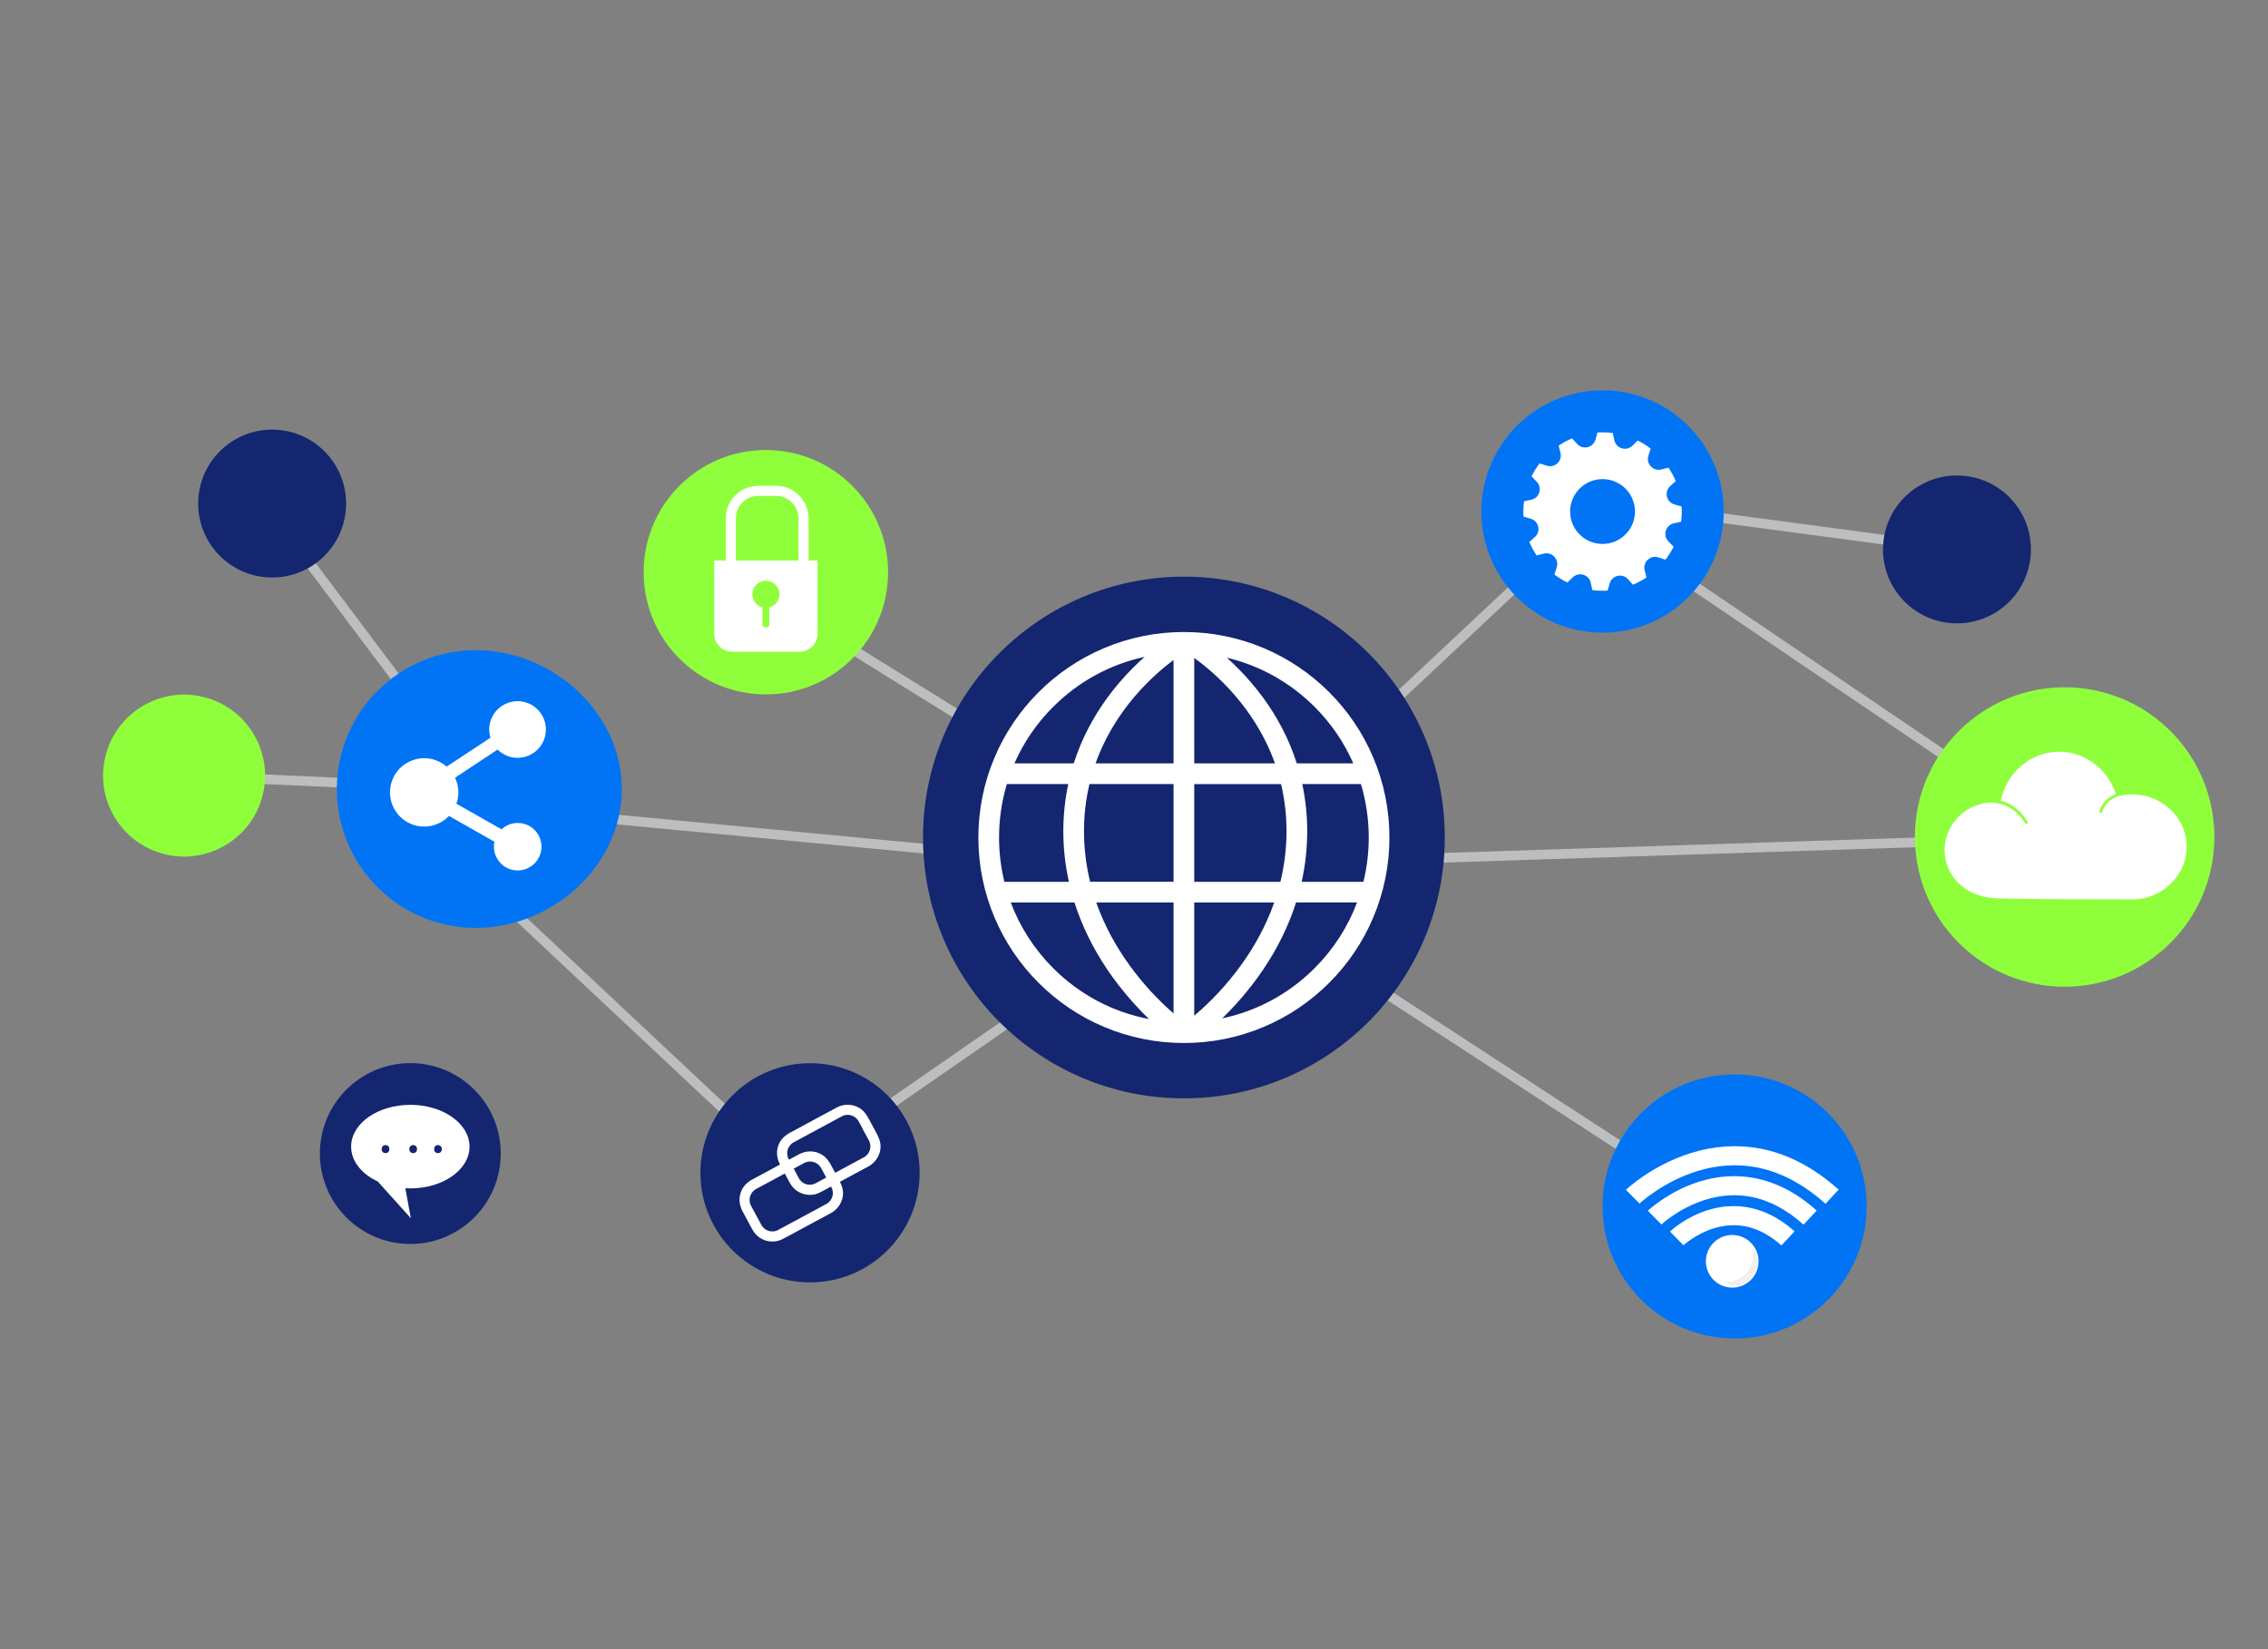 <svg xmlns="http://www.w3.org/2000/svg" id="object" viewBox="0 0 1100 800"><rect x="0" y="0" width="1100" height="800" fill="#808080" stroke="none"/><defs><style>      .cls-1 {        fill: #fff;      }      .cls-2 {        fill: #13266f;      }      .cls-3 {        fill: #bcbec0;      }      .cls-4 {        fill: #0074f5;      }      .cls-5 {        opacity: .06;      }      .cls-6 {        fill: #8fff3c;      }    </style></defs><rect class="cls-3" x="158.54" y="307.83" width="4.68" height="143.35" transform="translate(-225.53 522.99) rotate(-87.4)"></rect><rect class="cls-3" x="178.16" y="226.93" width="4.68" height="173.17" transform="translate(-152.08 171.17) rotate(-36.9)"></rect><rect class="cls-3" x="860.85" y="168.36" width="4.68" height="173.41" transform="translate(496.33 1077) rotate(-82.41)"></rect><rect class="cls-3" x="291.38" y="360.68" width="4.68" height="247.3" transform="translate(-260.47 367.2) rotate(-46.83)"></rect><rect class="cls-3" x="887.74" y="196.06" width="4.68" height="268.95" transform="translate(116.96 881.71) rotate(-55.86)"></rect><rect class="cls-3" x="361.44" y="494.75" width="252.21" height="4.68" transform="translate(-196.33 366.27) rotate(-34.73)"></rect><rect class="cls-3" x="481.24" y="231.89" width="4.68" height="253.25" transform="translate(-75.98 580.5) rotate(-58.19)"></rect><rect class="cls-3" x="388.76" y="205.28" width="4.68" height="401.97" transform="translate(-50.3 757.24) rotate(-84.58)"></rect><rect class="cls-3" x="549.28" y="332.1" width="265.44" height="4.68" transform="translate(-44.17 557.26) rotate(-43.18)"></rect><rect class="cls-3" x="710.92" y="355.85" width="4.68" height="305.6" transform="translate(-102.22 828.74) rotate(-56.92)"></rect><rect class="cls-3" x="591.08" y="410.49" width="419.65" height="4.68" transform="translate(-13.04 26.34) rotate(-1.87)"></rect><circle class="cls-2" cx="574.2" cy="406.27" r="126.53"></circle><circle class="cls-6" cx="371.45" cy="277.58" r="59.28"></circle><path class="cls-4" d="M163.38,382.76c0-37.2,30.16-67.36,67.36-67.36s70.84,30.16,70.84,67.36-33.64,67.36-70.84,67.36-67.36-30.16-67.36-67.36Z"></path><circle class="cls-2" cx="392.87" cy="568.92" r="53.16"></circle><circle class="cls-4" cx="777.25" cy="248.14" r="58.78"></circle><circle class="cls-4" cx="841.3" cy="585.24" r="64.05"></circle><circle class="cls-6" cx="1001.37" cy="406.01" r="72.63" transform="translate(6.2 827) rotate(-45)"></circle><circle class="cls-2" cx="949.14" cy="266.52" r="35.87"></circle><circle class="cls-2" cx="131.99" cy="244.28" r="35.87"></circle><circle class="cls-6" cx="89.28" cy="376.25" r="39.28" transform="translate(-297.41 376.7) rotate(-76.72)"></circle><circle class="cls-2" cx="199.01" cy="559.58" r="43.86"></circle><path class="cls-1" d="M666.04,367.47c-5.02-11.87-12.21-22.53-21.36-31.68-9.15-9.15-19.81-16.34-31.68-21.36-12.29-5.2-25.35-7.84-38.8-7.84s-26.51,2.64-38.8,7.84c-11.87,5.02-22.53,12.21-31.68,21.36-9.15,9.15-16.34,19.81-21.36,31.68-5.2,12.29-7.84,25.35-7.84,38.8s2.64,26.51,7.84,38.8c5.02,11.87,12.21,22.53,21.36,31.68,9.15,9.15,19.81,16.34,31.68,21.36,12.29,5.2,25.35,7.84,38.8,7.84s26.51-2.64,38.8-7.84c11.87-5.02,22.53-12.21,31.68-21.36,9.15-9.15,16.34-19.81,21.36-31.68,5.2-12.29,7.84-25.35,7.84-38.8s-2.64-26.51-7.84-38.8ZM525.75,403.2c0-7.81.89-15.45,2.65-22.86h40.78v47.41h-40.46c-1.97-8.07-2.97-16.28-2.97-24.56ZM599.23,337.66c7.2,8.42,12.93,17.59,17.03,27.25.76,1.78,1.45,3.58,2.1,5.4h-39.15v-51.14c4.7,3.37,12.35,9.52,20.02,18.48ZM569.18,320.16v50.15h-37.82c.62-1.75,1.29-3.48,2.01-5.19,4.07-9.63,9.75-18.78,16.89-27.18,7.03-8.27,14.12-14.2,18.92-17.78ZM569.18,437.79v53.83c-4.77-4.14-11.65-10.76-18.54-19.62-7.25-9.33-13.02-19.25-17.15-29.47-.64-1.57-1.23-3.15-1.79-4.74h37.48ZM579.21,492.74v-54.95h38.8c-.54,1.52-1.11,3.04-1.71,4.55-4.1,10.19-9.83,20.08-17.03,29.39-7.59,9.82-15.25,16.94-20.07,21ZM579.21,427.76v-47.41h42.11c1.76,7.41,2.65,15.05,2.65,22.86,0,8.27-1,16.49-2.97,24.56h-41.79ZM631.61,380.34h28.45c2.49,8.3,3.79,17.02,3.79,25.93,0,7.34-.88,14.54-2.58,21.49h-29.96c1.79-8.08,2.7-16.29,2.7-24.56,0-7.78-.81-15.42-2.4-22.86ZM637.59,342.88c8.03,8.03,14.35,17.33,18.78,27.43h-27.42c-1-3.15-2.15-6.26-3.45-9.32-4.51-10.61-10.78-20.65-18.65-29.85-4.07-4.76-8.13-8.78-11.83-12.09,15.99,3.79,30.66,11.93,42.56,23.83ZM510.81,342.88c12.35-12.35,27.67-20.64,44.34-24.24-3.82,3.39-8.04,7.55-12.28,12.49-7.87,9.2-14.14,19.24-18.65,29.85-1.3,3.06-2.44,6.17-3.45,9.32h-28.75c4.43-10.1,10.74-19.4,18.78-27.43ZM488.34,380.34h29.78c-1.59,7.44-2.4,15.07-2.4,22.86,0,8.27.9,16.48,2.7,24.56h-31.29c-1.7-6.95-2.58-14.15-2.58-21.49,0-8.91,1.29-17.63,3.79-25.93ZM510.81,469.66c-9.2-9.2-16.15-20.05-20.58-31.87h30.9c.91,2.85,1.93,5.69,3.06,8.5,4.48,11.08,10.71,21.79,18.53,31.86,5.11,6.57,10.2,11.98,14.56,16.18-17.5-3.32-33.6-11.79-46.48-24.67ZM637.59,469.66c-12.46,12.46-27.95,20.8-44.8,24.33,4.29-4.15,9.24-9.45,14.21-15.85,7.82-10.07,14.05-20.78,18.53-31.86,1.14-2.81,2.15-5.64,3.06-8.5h29.58c-4.43,11.83-11.38,22.68-20.58,31.87Z"></path><path class="cls-1" d="M1057.02,398.09c-6.03-10.1-18.46-14.88-29.78-11.84-.02,0-.04,0-.06.01-3.48,1.26-6.39,3.72-7.64,7.59-.27.85-1.62.49-1.34-.37,1.34-4.15,4.35-6.85,8-8.31-3.99-12.55-16.13-21.44-29.46-20.45-13.13.97-23.79,10.94-26.33,23.72,1.1.26,2.19.62,3.24,1.1,4.17,1.9,7.41,5.18,9.72,9.1.46.78-.75,1.48-1.2.7-.76-1.29-1.64-2.51-2.64-3.63-3.71-4.14-9.02-6.6-14.62-6.35-5.66.25-11.75,3.27-15.56,7.4-4.36,4.74-6.72,11.14-6.13,17.59.57,6.33,3.87,12.24,8.97,16.04,4.74,3.53,10.25,5.14,16.1,5.36,3.84.15,7.68.2,11.53.25,10.98.15,21.96.19,32.95.22,4.82.01,9.65.02,14.47.02,3.96,0,8.13.32,12.04-.43,12.77-2.46,22.43-14.16,21.16-27.36-.35-3.66-1.52-7.22-3.41-10.37Z"></path><path class="cls-1" d="M255.36,400.04c-4.27-1.71-8.96-.68-12.13,2.25l-21.85-12.4c1.5-4.27,1.14-8.78-.68-12.62l20.64-13.65c1.27,1.26,2.81,2.3,4.57,3.01,7.03,2.82,15.05-.61,17.87-7.64,2.82-7.03-.61-15.05-7.64-17.87-7.03-2.82-15.05.61-17.87,7.64-1.21,3.01-1.27,6.2-.39,9.09l-21.24,14.04c-1.37-1.19-2.95-2.18-4.73-2.9-8.49-3.4-18.17.73-21.57,9.22-3.4,8.49.73,18.17,9.22,21.57,6.48,2.6,13.65.8,18.2-3.97l22.05,12.51c-1.15,5.38,1.71,10.98,6.99,13.1,5.9,2.37,12.62-.51,14.99-6.41,2.37-5.9-.51-12.62-6.41-14.99Z"></path><g><g><circle class="cls-1" cx="840.16" cy="611.89" r="12.77" transform="translate(51.62 1288.99) rotate(-76.72)"></circle><path class="cls-5" d="M849.6,604.97c.5,1.62.69,3.37.55,5.13-.21,2.66-1.23,5.32-3.02,7.31-1.88,2.09-4.28,3.45-6.85,4.07-1.29.31-2.61.43-3.91.36-.05,0-.1,0-.14,0,.63.47,1.32.86,2.07,1.16,5.04,1.99,10.92-.93,13.13-6.52,1.65-4.18.79-8.66-1.84-11.5Z"></path></g><path class="cls-1" d="M864.02,604.17c-10.19-9.1-21.22-11.9-32.8-8.32-8.86,2.74-14.65,8.17-14.71,8.22l-6.57-6.66c.3-.28,7.47-7,18.43-10.4,10.33-3.2,26-4.01,42.01,10.3l-6.37,6.84Z"></path><path class="cls-1" d="M874.72,594.06c-8.19-7.36-16.88-11.92-25.83-13.56-7.09-1.3-14.42-.8-21.79,1.5-12.78,3.98-21.19,11.9-21.28,11.98l-6.59-6.64c.41-.39,10.12-9.53,25.01-14.16,8.88-2.76,17.76-3.36,26.4-1.77,10.71,1.97,20.96,7.3,30.47,15.84l-6.39,6.83Z"></path><path class="cls-1" d="M885.35,583.92c-10.63-9.54-21.92-15.49-33.57-17.68-9.26-1.74-18.84-1.12-28.47,1.82-16.76,5.13-28.02,15.66-28.13,15.77l-6.58-6.65c.51-.49,12.74-12,31.54-17.85,11.17-3.48,22.34-4.23,33.2-2.23,13.48,2.48,26.41,9.2,38.42,19.99l-6.39,6.83Z"></path></g><path class="cls-1" d="M416.88,537.52c-3.32-2.06-7.53-2.13-10.97-.32-.77.4-1.53.83-2.3,1.24-3.98,2.15-7.96,4.29-11.94,6.44-2.98,1.61-5.96,3.2-8.93,4.82-2.67,1.45-4.76,3.92-5.53,6.89-.75,2.89-.25,5.71,1.1,8.32-1.61.87-3.22,1.74-4.83,2.61-2.98,1.61-5.96,3.2-8.93,4.82-2.67,1.45-4.76,3.92-5.53,6.89-.77,2.99-.22,5.9,1.23,8.57,1.04,1.93,2.08,3.86,3.12,5.79.94,1.75,1.8,3.63,3.13,5.12,2.61,2.9,6.8,4.17,10.59,3.28,1.46-.34,2.74-1.04,4.04-1.74,7.13-3.85,14.27-7.7,21.4-11.54.2-.11.39-.21.59-.32,3.47-1.93,5.8-5.65,5.76-9.67-.02-2.01-.65-3.74-1.49-5.45.32-.17.65-.35.97-.52,4.12-2.22,8.24-4.45,12.37-6.67.2-.11.39-.21.59-.32,3.47-1.93,5.8-5.65,5.76-9.67-.03-2.54-1.02-4.64-2.18-6.8-1.11-2.07-2.23-4.13-3.34-6.2-1.18-2.2-2.47-4.21-4.66-5.57ZM408.9,541.22s-.06.02,0,0h0ZM390.83,563.81s.04-.01.06-.02c.28-.08.56-.16.85-.22.14-.03.29-.05.43-.08.05-.01.09-.02.12-.03.03,0,.07,0,.11,0,.36,0,.72-.01,1.08.02.04,0,.36.04.42.05.08.02.15.03.23.05.45.1.89.25,1.32.42,0,0,.01,0,.02,0,.02.01.05.03.09.05.18.11.38.2.56.32.14.08.82.61.61.42.25.22.5.46.72.71.1.11.2.23.3.35-.02-.01.2.3.25.37.82,1.34,1.51,2.78,2.26,4.16.15.29.31.57.46.86-.15.08-.3.16-.45.24-.08.04-.16.09-.25.13-1.26.68-2.52,1.36-3.78,2.04-.2.11-.39.21-.59.32-.23.12-.47.23-.71.34.11-.06-.62.19-.77.23-.21.05-.43.08-.65.13-.03,0-.06.01-.09.02-.01,0-.02,0-.03,0-.47.03-.93,0-1.4-.03-.04,0-.12-.01-.18-.02-.15-.03-.31-.07-.46-.1-.35-.09-.68-.21-1.02-.33-.04-.01-.07-.03-.1-.03-.03-.02-.06-.04-.11-.07-.12-.07-.25-.14-.38-.21-.19-.11-.37-.22-.54-.35-.08-.06-.16-.12-.24-.18,0,0-.02-.01-.03-.02-.3-.27-.59-.55-.85-.86-.05-.06-.1-.12-.15-.18,0-.01-.23-.33-.26-.37-.12-.2-.24-.42-.35-.63-.79-1.46-1.58-2.93-2.37-4.4,1.27-.69,2.54-1.37,3.81-2.06.36-.2.72-.39,1.09-.59.05-.03.11-.06.16-.09.26-.13.51-.26.78-.37ZM390.7,563.85s-.06.02,0,0h0ZM403.06,575.6c.05.09.1.19.15.28.11.2.2.41.3.62.01.03.02.05.04.07,0,.01,0,.03.01.04.15.46.24.92.34,1.39,0,.03.02.11.02.16,0,.17.02.33.02.5,0,.29-.02.58-.05.87,0,.01-.06.37-.07.42-.03.14-.07.28-.11.41-.06.21-.13.41-.2.61-.03.08-.06.16-.1.24,0,.02-.02.04-.03.06-.19.35-.38.69-.6,1.02-.04.06-.09.12-.13.18-.03.03-.25.29-.29.33-.25.27-.53.51-.81.75-.04.03-.07.06-.09.08-.03.02-.06.03-.1.06-.2.12-.39.24-.59.35-6.31,3.41-12.63,6.81-18.94,10.22-1.26.68-2.52,1.36-3.78,2.04-.2.11-.39.21-.59.32-.23.12-.47.23-.71.34.11-.06-.62.19-.77.23-.21.05-.43.08-.65.12-.03,0-.06.01-.09.02-.01,0-.02,0-.03,0-.47.03-.93,0-1.4-.03-.04,0-.12-.01-.18-.02-.15-.03-.31-.07-.46-.1-.35-.09-.68-.21-1.02-.33-.04-.01-.07-.02-.1-.03-.03-.02-.06-.04-.11-.07-.12-.07-.25-.14-.38-.21-.19-.11-.37-.22-.54-.35-.08-.06-.16-.12-.24-.18,0,0-.02-.01-.03-.02-.3-.27-.59-.55-.85-.86-.05-.06-.1-.12-.15-.18,0-.01-.23-.33-.26-.37-.12-.21-.24-.42-.35-.63-.92-1.7-1.84-3.41-2.76-5.12-.74-1.37-1.52-2.72-2.21-4.11-.07-.14-.13-.28-.19-.41-.02-.04-.04-.08-.05-.11,0-.03-.02-.07-.03-.11-.1-.36-.2-.71-.27-1.07,0-.05-.06-.45-.06-.43,0-.11,0-.22-.01-.33,0-.18,0-.36.01-.54,0-.07.06-.58.06-.61.06-.29.13-.58.22-.87.05-.17.12-.34.18-.5.02-.05.06-.13.09-.2.15-.29.3-.57.48-.84.08-.13.17-.26.27-.38-.02.04.29-.33.35-.39.25-.26.53-.5.81-.73.04-.03.09-.06.11-.08.2-.12.39-.24.59-.35.05-.03.09-.05.14-.08.35-.19.69-.37,1.04-.56,1.47-.79,2.93-1.58,4.4-2.37,2.77-1.5,5.55-2.99,8.32-4.49.02.03.03.06.05.09h-.02s.15.29.15.29h.02c.24.43.47.87.71,1.31.94,1.75,1.8,3.63,3.13,5.12,2.61,2.9,6.8,4.17,10.59,3.28,1.46-.34,2.74-1.04,4.04-1.74,1.1-.59,2.2-1.18,3.29-1.78.15-.08.3-.16.45-.24h0ZM418.45,547.75c.94,1.74,1.88,3.47,2.81,5.21.05.09.1.19.15.28.11.2.2.41.3.62.01.03.02.05.04.07,0,.01,0,.03.01.04.15.46.24.92.34,1.39,0,.03.02.11.02.16,0,.17.02.33.02.5,0,.29-.02.58-.05.87,0,.01-.06.37-.07.42-.03.14-.07.28-.11.41-.06.21-.12.41-.2.61-.03.08-.06.16-.1.24,0,.02-.02.04-.03.06-.19.35-.38.69-.6,1.02-.04.06-.09.12-.13.18-.03.03-.25.29-.29.33-.25.27-.53.51-.81.75-.04.03-.07.06-.09.08-.03.01-.06.03-.1.06-.2.12-.39.24-.59.35-4.32,2.33-8.64,4.66-12.96,6.99-.32.17-.63.34-.95.51-.57-1.06-1.14-2.12-1.71-3.18-1.18-2.2-2.47-4.21-4.66-5.57-3.32-2.06-7.53-2.13-10.97-.32-.77.4-1.53.83-2.3,1.24-.92.5-1.85,1-2.77,1.49-.08-.16-.17-.32-.25-.49-.07-.14-.13-.28-.19-.41-.02-.04-.04-.08-.05-.11,0-.03-.02-.07-.03-.11-.1-.36-.2-.71-.27-1.07,0-.05-.06-.45-.06-.43,0-.11,0-.22-.01-.33,0-.18,0-.36.01-.54,0-.07.06-.58.06-.61.06-.29.13-.58.22-.87.05-.17.12-.34.18-.5.02-.05.06-.13.09-.2.15-.29.3-.57.48-.84.08-.13.17-.26.27-.38-.02.04.29-.33.35-.39.25-.26.53-.5.81-.73.04-.03.09-.06.11-.08.2-.12.39-.24.59-.35.05-.03.09-.05.14-.08.35-.19.69-.37,1.04-.56,1.47-.79,2.93-1.58,4.4-2.37,4.01-2.16,8.02-4.33,12.03-6.49,1.48-.8,2.97-1.6,4.45-2.4.36-.2.72-.39,1.08-.59.05-.03.11-.06.16-.09.26-.13.51-.26.78-.37.02,0,.04-.01.06-.02.28-.08.56-.16.85-.22.14-.03.29-.05.43-.08.05,0,.09-.02.12-.03.03,0,.07,0,.11,0,.36,0,.72-.01,1.08.01.04,0,.36.04.42.05.08.02.15.03.23.05.45.1.89.25,1.32.42,0,0,.01,0,.02,0,.02.01.05.03.09.05.18.11.38.2.56.32.14.08.82.61.61.42.25.22.5.46.72.71.1.11.2.23.3.35-.02-.01.2.3.25.37.82,1.34,1.51,2.78,2.26,4.16Z"></path><g><path class="cls-1" d="M389.04,242.07c-2.02-2.72-4.78-4.7-8-5.72-2.17-.69-4.36-.69-6.48-.69h-6.16c-2.86,0-5.38.54-7.7,1.66-2.95,1.42-5.52,3.99-7.04,7.04-1.1,2.21-1.66,4.64-1.66,7.21v32.58h4.9v-32.74c0-1.28.14-2.15.56-3.46.32-1.02,1.12-2.48,1.81-3.32.92-1.13,1.78-1.86,3.06-2.62,1.17-.69,2.33-1.09,3.88-1.35.07-.01.27-.04.8-.07.22-.01.46-.02.75-.02h8.63c1.31,0,2.19.14,3.5.56,1.02.32,2.48,1.12,3.32,1.81,1.13.92,1.86,1.78,2.62,3.06.69,1.17,1.09,2.33,1.35,3.88.01.07.04.27.07.8.01.22.02.45.02.74v32.75h4.9v-32.74c0-3.37-1.08-6.59-3.11-9.33Z"></path><path class="cls-1" d="M346.4,271.9v35.52c0,4.8,3.89,8.7,8.7,8.7h32.7c4.8,0,8.7-3.89,8.7-8.7v-35.52h-50.1ZM373.12,294.66v8.55c0,.64-.74,1.15-1.65,1.15h-.03c-.91,0-1.65-.52-1.65-1.15v-8.55c-2.83-.74-4.91-3.31-4.91-6.37,0-3.64,2.95-6.58,6.58-6.58s6.58,2.95,6.58,6.58c0,3.06-2.09,5.63-4.91,6.37Z"></path></g><path class="cls-1" d="M782.97,213.57l-.76-3.52c-1.22-.16-2.45-.26-3.7-.3-1.24-.04-2.48-.02-3.71.05l-.99,3.47c-1.13,3.94-6.15,5.11-8.9,2.07l-2.43-2.68c-2.27.95-4.46,2.12-6.52,3.5l.88,3.5c1,3.98-2.77,7.5-6.67,6.25l-3.44-1.11c-1.51,1.97-2.82,4.07-3.92,6.28l2.52,2.6c2.85,2.95,1.36,7.88-2.65,8.75l-3.52.76c-.16,1.22-.26,2.45-.3,3.7-.04,1.24-.02,2.48.05,3.71l3.47.99c3.94,1.13,5.11,6.15,2.07,8.9l-2.68,2.43c.95,2.27,2.12,4.46,3.5,6.52l3.5-.88c3.98-1,7.5,2.77,6.25,6.67l-1.11,3.44c1.97,1.51,4.07,2.82,6.28,3.92l2.6-2.52c2.95-2.85,7.88-1.36,8.75,2.65l.76,3.52c1.22.16,2.45.26,3.7.3,1.24.04,2.48.02,3.71-.05l.99-3.47c1.13-3.94,6.15-5.11,8.9-2.07l2.43,2.68c2.27-.95,4.46-2.12,6.52-3.5l-.88-3.5c-1-3.98,2.77-7.5,6.67-6.25l3.44,1.11c1.51-1.97,2.82-4.07,3.92-6.28l-2.52-2.6c-2.85-2.95-1.36-7.88,2.65-8.75l3.52-.76c.16-1.22.26-2.45.3-3.7.04-1.24.02-2.48-.05-3.71l-3.47-.99c-3.94-1.13-5.11-6.15-2.07-8.9l2.68-2.43c-.95-2.27-2.12-4.46-3.5-6.52l-3.5.88c-3.98,1-7.5-2.77-6.25-6.67l1.11-3.44c-1.97-1.51-4.07-2.82-6.28-3.92l-2.6,2.52c-2.95,2.85-7.88,1.36-8.75-2.65ZM792.97,248.66c-.28,8.68-7.55,15.49-16.24,15.2-8.68-.29-15.49-7.55-15.2-16.24.28-8.68,7.55-15.49,16.24-15.2,8.68.28,15.49,7.55,15.2,16.24Z"></path><path class="cls-1" d="M227.72,556.22c0-11.19-12.85-20.27-28.71-20.27s-28.71,9.07-28.71,20.27c0,7.07,5.14,13.3,12.92,16.92l16.04,17.82-2.67-14.55c.8.05,1.61.07,2.43.07,15.86,0,28.71-9.07,28.71-20.27ZM186.98,559.37c-2.51,0-2.51-3.9,0-3.9s2.51,3.9,0,3.9ZM212.42,555.47c2.51,0,2.51,3.9,0,3.9s-2.51-3.9,0-3.9ZM200.39,555.47c2.51,0,2.51,3.9,0,3.9s-2.51-3.9,0-3.9Z"></path></svg>